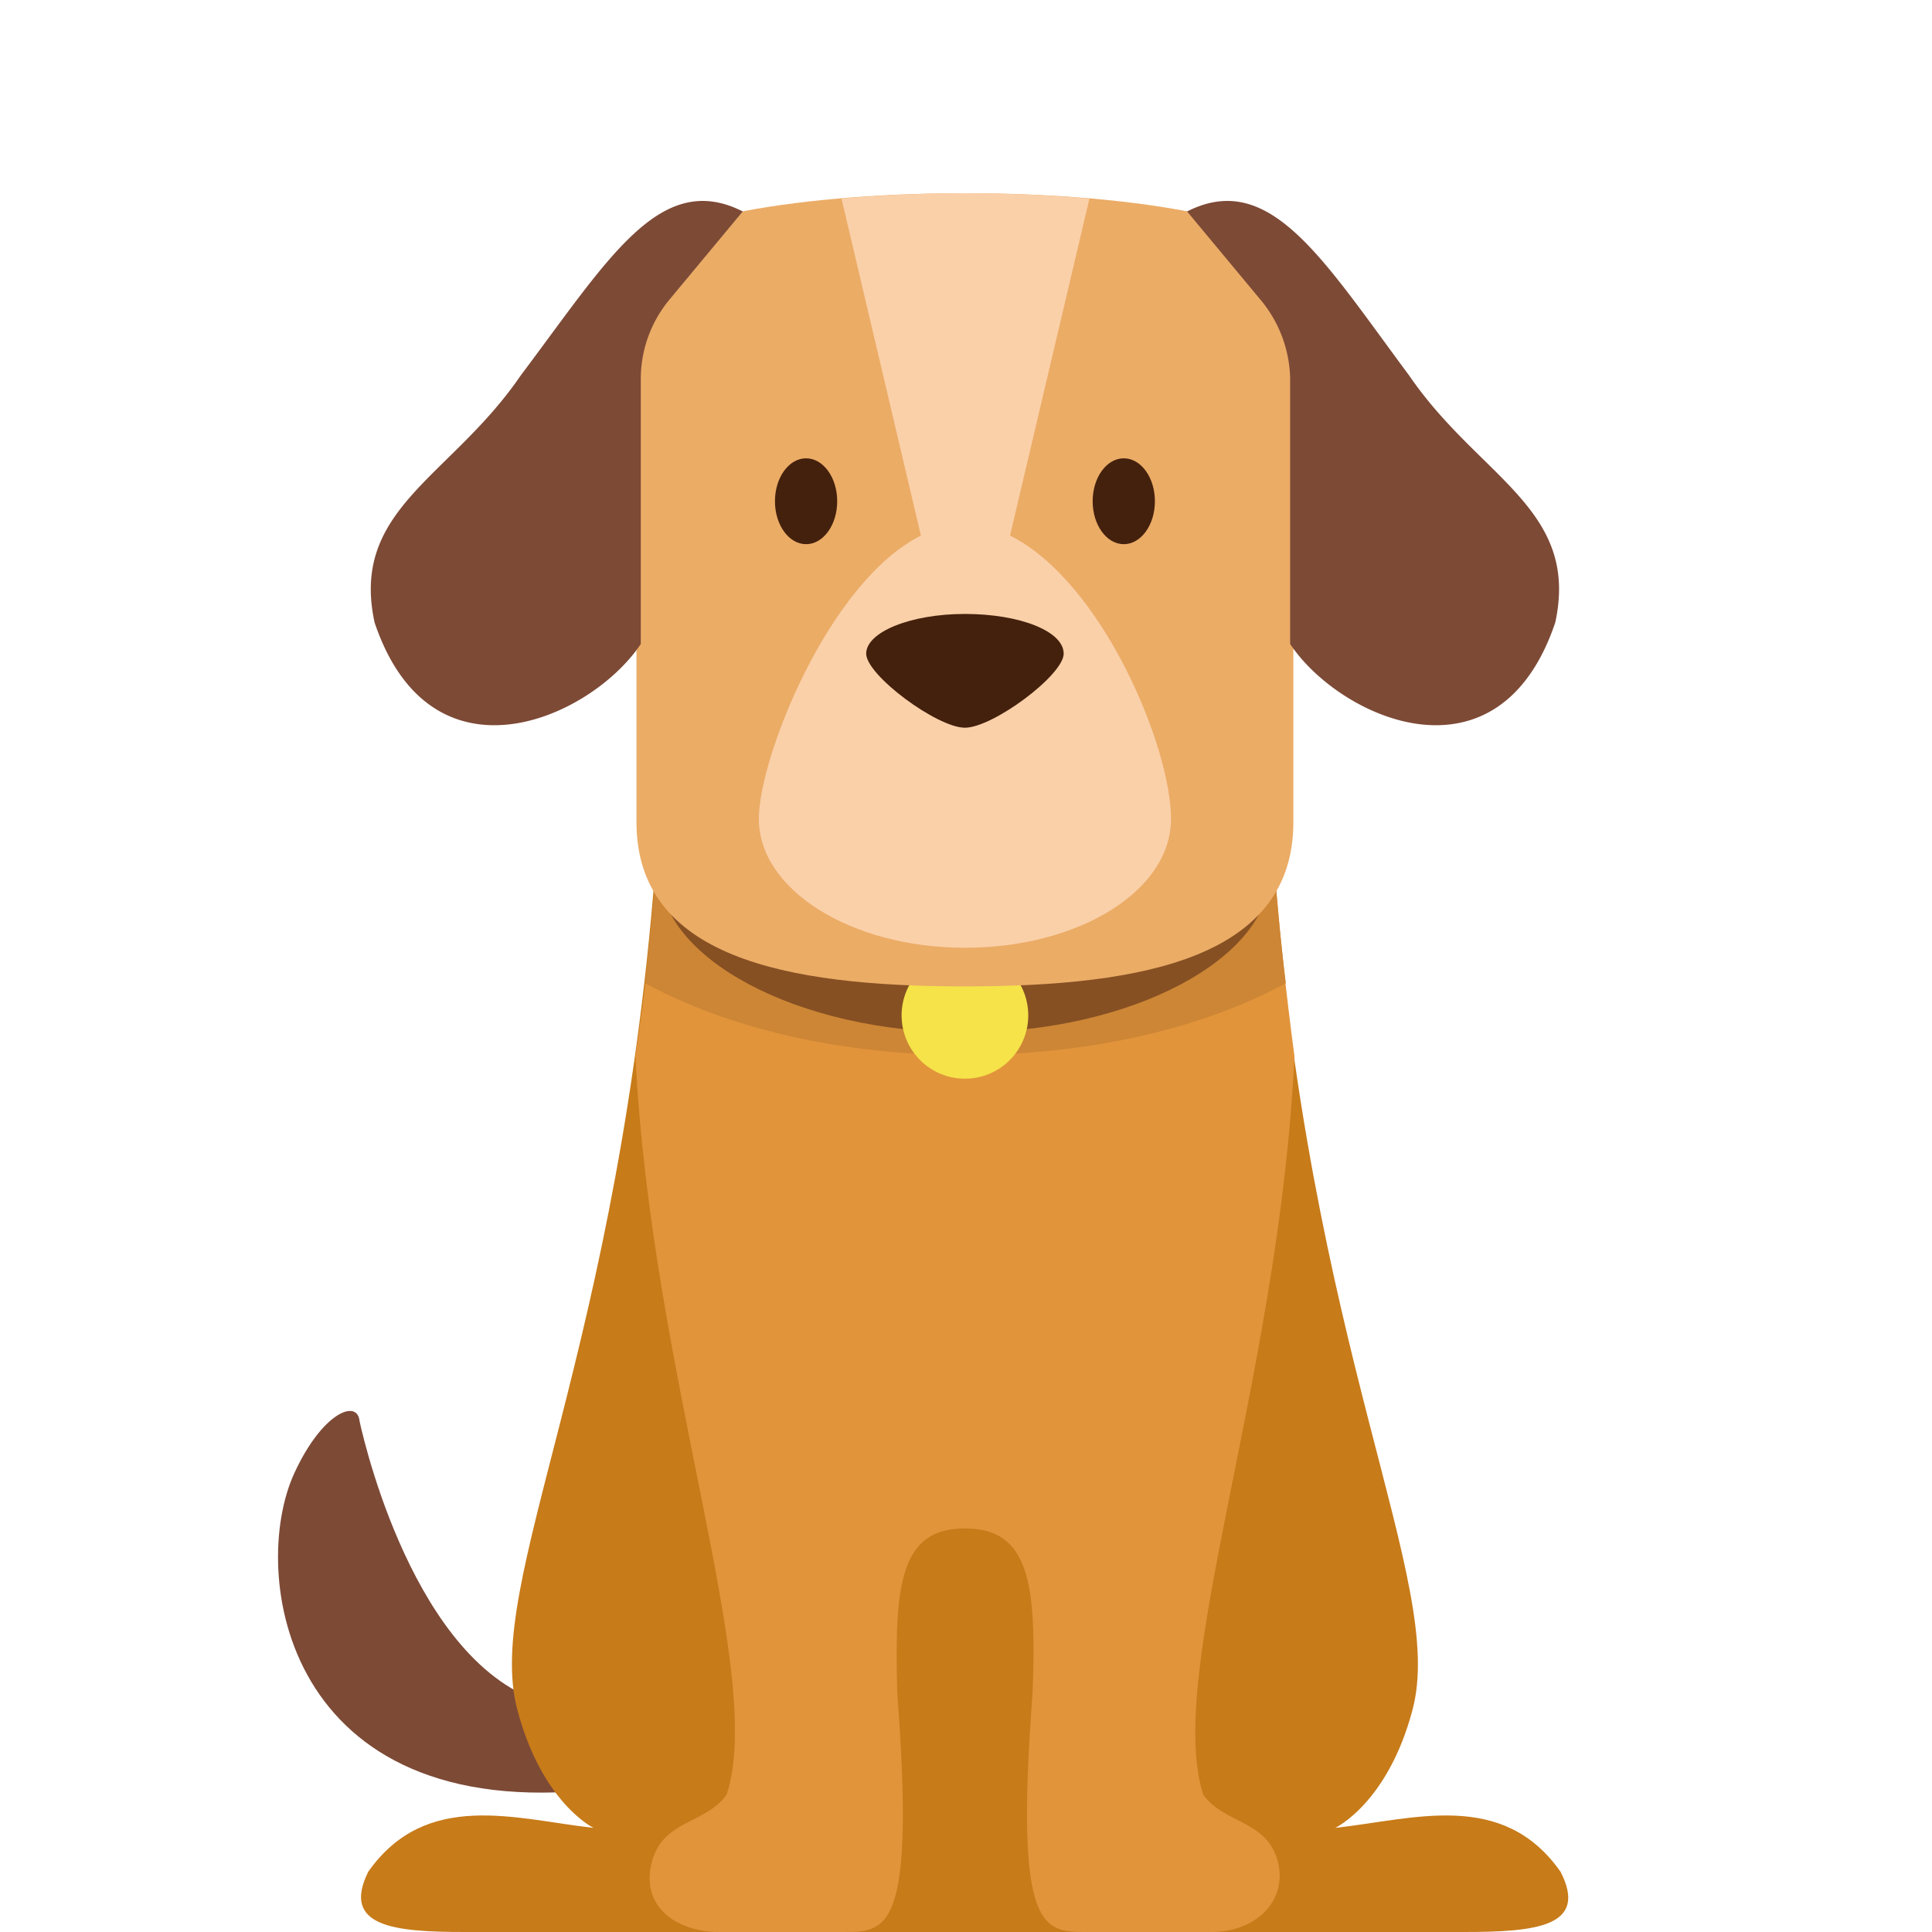 <svg xmlns="http://www.w3.org/2000/svg" viewBox="0 0 180 180"><path d="M55.8,166.7c-29.4,3.3-32.6-20.2-28.4-29.4,2.6-5.7,5.9-7,6.1-4.9,0,0,4.4,21.3,16.2,25.9Z" fill="#7d4a36"/><path d="M90.2,180H43.3c-6.6,0-11.5-.5-9-5.6,5.4-7.7,13.8-4.9,21-4.1,0,0-4.8-2.3-7.1-11-3.2-12,9.7-33.3,13-80.4h57.3c3.3,47.1,16.3,68.4,13.1,80.4-2.3,8.7-7.2,11-7.2,11,7.3-.8,15.6-3.6,21,4.1,2.6,5.1-2.3,5.6-9,5.6H89.6" fill="#c77b19"/><path d="M119.1,173.6c-1-4.1-5-3.6-7-6.4-3.6-11.3,7.1-38.8,8.5-68.8-.8-6-1.5-12.5-2-19.5H61.3q-.7,10.5-2.1,19.5c1.5,30,12.2,57.5,8.5,68.8-2,2.8-6,2.3-7,6.4S63.1,180,67,180H78.5c4.1,0,6.8.1,5.1-22.2-.3-10.3.3-15.4,6.3-15.4s6.7,5.1,6.3,15.4c-1.7,22.3,1,22.2,5.1,22.2h11.6C116.7,180,119.9,177.4,119.1,173.6Z" fill="#e2943b"/><path d="M61.3,78.9c-.3,4.5-.8,8.7-1.2,12.7,7.7,4.2,18.2,6.7,29.8,6.7s22.2-2.5,29.9-6.7c-.5-4-.9-8.2-1.2-12.7Z" fill="#cd8635"/><path d="M118.3,81.4c0,7.8-12.7,14.8-28.4,14.8s-28.4-7-28.4-14.8Z" fill="#865023"/><circle cx="89.9" cy="94.6" r="5.9" fill="#f5e349"/><path d="M59.3,24.3C59.3,20.9,73,18,89.9,18s30.6,2.9,30.6,6.3V76.6c0,12.5-13.7,15.3-30.6,15.3S59.3,89.1,59.3,76.6Z" fill="#ebac66"/><path d="M70.7,76.3c0,6.6,8.6,12,19.2,12s19.2-5.3,19.2-12-6.4-22.1-15-26.4l7.4-31.4c-3.6-.3-7.5-.5-11.6-.5s-8,.2-11.5.5l7.4,31.4C77.2,54.2,70.7,70.6,70.7,76.3Z" fill="#fad0a9"/><path d="M69.2,19.7C61.5,15.8,56.7,24.1,48.5,35,42,44.5,32.6,47.4,34.9,58c5.3,15.7,20.2,8.9,24.8,2V35.3A11.6,11.6,0,0,1,62.3,28Z" fill="#7d4a36"/><path d="M110.6,19.7c7.7-3.9,12.6,4.4,20.7,15.3,6.5,9.5,15.9,12.4,13.6,23-5.3,15.7-20.1,8.9-24.7,2V35.3a11.8,11.8,0,0,0-2.7-7.3Z" fill="#7d4a36"/><ellipse cx="75.1" cy="46.7" rx="2.9" ry="4" fill="#44210d"/><ellipse cx="104.7" cy="46.7" rx="2.9" ry="4" fill="#44210d"/><path d="M99.1,60.9c0,2-6.6,6.9-9.2,6.9s-9.2-4.9-9.2-6.9,4.1-3.7,9.2-3.7S99.1,58.8,99.1,60.9Z" fill="#44210d"/></svg>